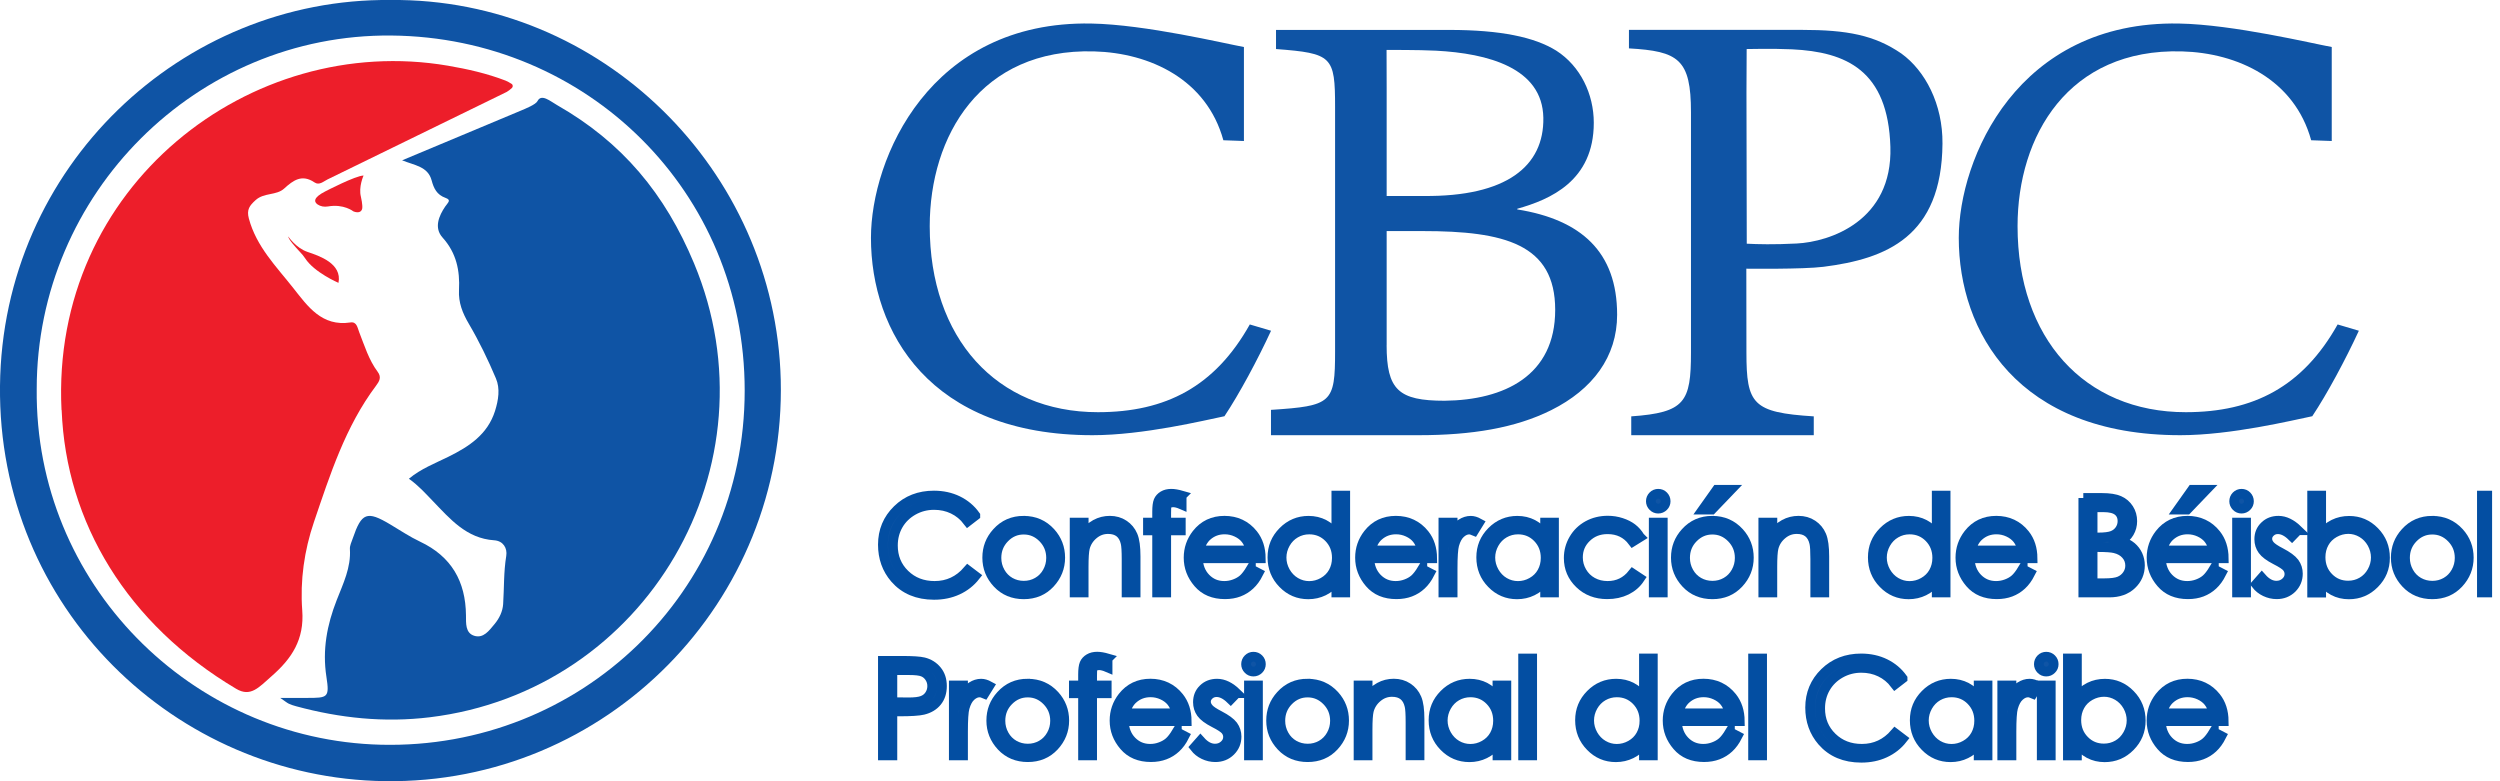 <svg width="128" height="40" viewBox="0 0 128 40" fill="none" xmlns="http://www.w3.org/2000/svg">
<g clip-path="url(#clip0_1_2735)">
<path d="M77.686 10.723C80.951 11.246 82.797 12.894 82.797 16.113C82.797 18.27 81.544 19.94 79.421 21C77.595 21.911 75.363 22.282 72.636 22.282H65.074V20.985C68.19 20.783 68.356 20.631 68.356 18.002V5.477C68.356 2.882 68.209 2.73 65.332 2.511V1.532H74.202C76.838 1.532 78.578 1.904 79.684 2.595C80.92 3.388 81.602 4.819 81.602 6.287C81.602 9.27 79.361 10.217 77.684 10.689V10.723H77.686ZM72.877 10.034C77.144 10.079 79.062 8.501 79.019 6.029C78.975 3.472 76.183 2.735 73.522 2.595C72.638 2.549 70.992 2.557 70.992 2.557C70.992 2.557 70.997 3.438 70.997 4.501V10.036H72.879L72.877 10.034ZM70.995 17.67C70.995 19.961 71.604 20.518 73.963 20.518C77.024 20.484 79.626 19.236 79.626 15.865C79.626 12.494 77.026 11.831 72.841 11.831H70.997V17.667L70.995 17.67Z" fill="#0F54A5"/>
<path d="M92.26 1.53C94.559 1.53 95.973 1.795 97.352 2.742C98.571 3.624 99.472 5.328 99.455 7.354C99.417 12.128 96.573 13.253 93.361 13.66C92.316 13.793 89.412 13.757 89.412 13.757L89.417 18.046C89.417 20.694 89.735 21.121 92.865 21.318V22.282H83.52V21.318C86.277 21.123 86.578 20.581 86.578 18.046V5.75C86.578 3.019 85.93 2.624 83.402 2.477V1.528H92.265L92.26 1.53ZM89.429 12.477C89.988 12.506 90.819 12.528 91.986 12.468C93.689 12.383 96.901 11.316 96.788 7.523C96.67 3.603 94.528 2.658 91.749 2.525C90.778 2.48 89.429 2.511 89.429 2.511C89.429 2.511 89.419 3.868 89.419 4.752L89.434 12.477H89.429Z" fill="#0F54A5"/>
<path d="M65.077 16.935C64.395 18.412 63.458 20.159 62.692 21.311C61.672 21.52 58.54 22.282 55.937 22.282C47.588 22.282 44.593 16.973 44.593 12.181C44.593 8.12 47.6 1.055 55.87 1.205C58.653 1.255 62.706 2.229 63.689 2.407V7.219L62.636 7.181C61.781 4.067 58.88 2.708 56.014 2.631C50.195 2.472 47.602 6.966 47.602 11.581C47.602 17.308 51.012 21.104 56.215 21.104C59.689 21.104 62.207 19.79 63.99 16.612L65.082 16.935H65.077Z" fill="#0F54A5"/>
<path d="M120.773 16.935C120.091 18.412 119.154 20.159 118.388 21.311C117.369 21.52 114.236 22.282 111.634 22.282C103.284 22.282 100.289 16.973 100.289 12.181C100.289 8.12 103.296 1.055 111.566 1.205C114.349 1.255 118.402 2.229 119.385 2.407V7.219L118.332 7.181C117.477 4.067 114.576 2.708 111.711 2.631C105.891 2.472 103.299 6.966 103.299 11.581C103.299 17.308 106.708 21.104 111.911 21.104C115.385 21.104 117.904 19.79 119.687 16.612L120.778 16.935H120.773Z" fill="#0F54A5"/>
<path d="M49.935 26.395L49.554 26.689C49.345 26.415 49.092 26.207 48.795 26.065C48.502 25.923 48.176 25.853 47.824 25.853C47.439 25.853 47.082 25.945 46.752 26.13C46.424 26.316 46.169 26.564 45.988 26.877C45.807 27.19 45.716 27.542 45.716 27.93C45.716 28.52 45.918 29.012 46.323 29.407C46.728 29.802 47.239 30 47.853 30C48.53 30 49.097 29.735 49.554 29.205L49.935 29.494C49.694 29.8 49.393 30.039 49.032 30.205C48.67 30.373 48.268 30.456 47.822 30.456C46.976 30.456 46.309 30.174 45.819 29.61C45.41 29.135 45.205 28.559 45.205 27.887C45.205 27.178 45.453 26.583 45.95 26.099C46.446 25.614 47.068 25.373 47.817 25.373C48.268 25.373 48.677 25.463 49.041 25.641C49.405 25.819 49.704 26.07 49.935 26.393V26.395Z" fill="#0F54A5" stroke="#034EA2" stroke-width="0.5" stroke-miterlimit="10"/>
<path d="M52.417 26.665C52.969 26.665 53.424 26.865 53.788 27.263C54.118 27.627 54.282 28.058 54.282 28.554C54.282 29.05 54.108 29.491 53.759 29.865C53.412 30.238 52.964 30.427 52.417 30.427C51.87 30.427 51.419 30.238 51.07 29.865C50.72 29.491 50.547 29.055 50.547 28.554C50.547 28.053 50.711 27.629 51.041 27.265C51.402 26.863 51.86 26.663 52.414 26.663L52.417 26.665ZM52.414 27.116C52.031 27.116 51.703 27.258 51.429 27.54C51.154 27.822 51.017 28.164 51.017 28.566C51.017 28.824 51.079 29.065 51.205 29.289C51.33 29.513 51.499 29.684 51.713 29.807C51.928 29.928 52.161 29.99 52.417 29.99C52.672 29.99 52.906 29.93 53.12 29.807C53.335 29.684 53.504 29.513 53.629 29.289C53.754 29.065 53.817 28.824 53.817 28.566C53.817 28.164 53.679 27.824 53.402 27.54C53.125 27.258 52.797 27.116 52.417 27.116H52.414Z" fill="#0F54A5" stroke="#034EA2" stroke-width="0.5" stroke-miterlimit="10"/>
<path d="M55.024 26.757H55.484V27.398C55.667 27.152 55.872 26.969 56.096 26.846C56.32 26.723 56.564 26.663 56.826 26.663C57.089 26.663 57.332 26.73 57.537 26.867C57.744 27.002 57.896 27.186 57.995 27.417C58.094 27.648 58.142 28.005 58.142 28.491V30.332H57.682V28.627C57.682 28.214 57.665 27.94 57.631 27.8C57.578 27.564 57.474 27.386 57.325 27.265C57.173 27.145 56.976 27.087 56.732 27.087C56.453 27.087 56.205 27.178 55.983 27.364C55.764 27.547 55.617 27.776 55.547 28.048C55.503 28.227 55.482 28.552 55.482 29.022V30.335H55.022V26.757H55.024Z" fill="#0F54A5" stroke="#034EA2" stroke-width="0.5" stroke-miterlimit="10"/>
<path d="M60.499 25.376V25.827C60.331 25.754 60.186 25.718 60.066 25.718C59.976 25.718 59.902 25.737 59.841 25.771C59.781 25.807 59.745 25.848 59.731 25.896C59.716 25.945 59.709 26.07 59.709 26.272V26.757H60.456V27.154H59.709V30.335H59.246V27.154H58.776V26.757H59.246V26.198C59.246 25.942 59.27 25.759 59.316 25.648C59.362 25.54 59.444 25.451 59.557 25.383C59.67 25.316 59.808 25.282 59.967 25.282C60.116 25.282 60.294 25.313 60.502 25.373L60.499 25.376Z" fill="#0F54A5" stroke="#034EA2" stroke-width="0.5" stroke-miterlimit="10"/>
<path d="M64.045 29.147L64.433 29.349C64.306 29.6 64.159 29.802 63.992 29.954C63.826 30.108 63.638 30.224 63.428 30.304C63.219 30.383 62.985 30.424 62.72 30.424C62.137 30.424 61.679 30.234 61.351 29.851C61.021 29.467 60.857 29.036 60.857 28.554C60.857 28.101 60.997 27.696 61.274 27.34C61.629 26.889 62.101 26.663 62.694 26.663C63.286 26.663 63.79 26.894 64.156 27.357C64.416 27.684 64.547 28.091 64.551 28.581H61.332C61.342 28.995 61.474 29.337 61.73 29.602C61.987 29.867 62.303 30 62.681 30C62.865 30 63.041 29.969 63.214 29.904C63.385 29.841 63.532 29.757 63.653 29.651C63.773 29.544 63.903 29.376 64.045 29.142V29.147ZM64.045 28.183C63.985 27.937 63.894 27.742 63.778 27.595C63.662 27.448 63.506 27.33 63.313 27.241C63.12 27.152 62.918 27.106 62.703 27.106C62.351 27.106 62.05 27.219 61.797 27.446C61.612 27.61 61.474 27.858 61.378 28.186H64.045V28.183Z" fill="#0F54A5" stroke="#034EA2" stroke-width="0.5" stroke-miterlimit="10"/>
<path d="M68.875 25.376V30.335H68.422V29.721C68.229 29.954 68.012 30.133 67.771 30.251C67.53 30.369 67.267 30.429 66.983 30.429C66.477 30.429 66.043 30.246 65.687 29.877C65.328 29.511 65.149 29.063 65.149 28.537C65.149 28.012 65.33 27.581 65.692 27.215C66.053 26.848 66.489 26.665 66.998 26.665C67.292 26.665 67.557 26.728 67.795 26.853C68.034 26.978 68.241 27.166 68.422 27.415V25.376H68.875ZM67.034 27.108C66.778 27.108 66.542 27.171 66.325 27.297C66.109 27.422 65.935 27.6 65.807 27.827C65.68 28.055 65.615 28.294 65.615 28.549C65.615 28.805 65.68 29.041 65.807 29.272C65.937 29.501 66.111 29.682 66.328 29.81C66.545 29.937 66.778 30.003 67.029 30.003C67.279 30.003 67.52 29.94 67.745 29.812C67.971 29.684 68.145 29.513 68.265 29.297C68.386 29.08 68.448 28.836 68.448 28.564C68.448 28.149 68.311 27.805 68.039 27.525C67.766 27.248 67.431 27.108 67.031 27.108H67.034Z" fill="#0F54A5" stroke="#034EA2" stroke-width="0.5" stroke-miterlimit="10"/>
<path d="M72.822 29.147L73.21 29.349C73.082 29.6 72.935 29.802 72.769 29.954C72.603 30.108 72.415 30.224 72.205 30.304C71.995 30.383 71.761 30.424 71.496 30.424C70.913 30.424 70.456 30.234 70.128 29.851C69.798 29.467 69.634 29.036 69.634 28.554C69.634 28.101 69.773 27.696 70.051 27.34C70.405 26.889 70.877 26.663 71.47 26.663C72.063 26.663 72.566 26.894 72.933 27.357C73.193 27.684 73.323 28.091 73.328 28.581H70.109C70.118 28.995 70.251 29.337 70.506 29.602C70.764 29.867 71.08 30 71.458 30C71.641 30 71.817 29.969 71.99 29.904C72.162 29.841 72.308 29.757 72.429 29.651C72.549 29.544 72.68 29.376 72.822 29.142V29.147ZM72.822 28.183C72.761 27.937 72.67 27.742 72.554 27.595C72.439 27.448 72.282 27.33 72.089 27.241C71.896 27.152 71.694 27.106 71.48 27.106C71.128 27.106 70.827 27.219 70.573 27.446C70.388 27.61 70.251 27.858 70.154 28.186H72.822V28.183Z" fill="#0F54A5" stroke="#034EA2" stroke-width="0.5" stroke-miterlimit="10"/>
<path d="M73.903 26.757H74.373V27.279C74.513 27.072 74.662 26.921 74.817 26.817C74.973 26.716 75.135 26.665 75.303 26.665C75.431 26.665 75.566 26.706 75.71 26.785L75.47 27.174C75.373 27.133 75.291 27.111 75.226 27.111C75.072 27.111 74.925 27.174 74.783 27.301C74.641 27.427 74.532 27.624 74.457 27.889C74.4 28.094 74.373 28.506 74.373 29.125V30.335H73.903V26.757Z" fill="#0F54A5" stroke="#034EA2" stroke-width="0.5" stroke-miterlimit="10"/>
<path d="M79.564 26.757V30.335H79.111V29.721C78.918 29.954 78.701 30.133 78.46 30.251C78.22 30.369 77.957 30.429 77.673 30.429C77.167 30.429 76.733 30.246 76.376 29.877C76.017 29.511 75.839 29.063 75.839 28.537C75.839 28.012 76.02 27.581 76.381 27.214C76.743 26.848 77.179 26.665 77.687 26.665C77.981 26.665 78.246 26.728 78.485 26.853C78.723 26.978 78.93 27.166 79.111 27.414V26.757H79.564ZM77.723 27.108C77.468 27.108 77.232 27.171 77.015 27.296C76.798 27.422 76.624 27.6 76.497 27.826C76.369 28.055 76.304 28.294 76.304 28.549C76.304 28.805 76.369 29.041 76.497 29.272C76.627 29.501 76.8 29.682 77.017 29.81C77.234 29.937 77.468 30.002 77.718 30.002C77.969 30.002 78.21 29.94 78.434 29.812C78.661 29.684 78.834 29.513 78.954 29.296C79.075 29.079 79.138 28.836 79.138 28.564C79.138 28.149 79 27.805 78.728 27.525C78.456 27.248 78.121 27.108 77.721 27.108H77.723Z" fill="#0F54A5" stroke="#034EA2" stroke-width="0.5" stroke-miterlimit="10"/>
<path d="M83.964 27.499L83.6 27.725C83.284 27.306 82.853 27.096 82.308 27.096C81.872 27.096 81.511 27.236 81.222 27.518C80.932 27.797 80.79 28.14 80.79 28.54C80.79 28.8 80.855 29.046 80.988 29.275C81.12 29.503 81.303 29.684 81.532 29.809C81.764 29.937 82.022 30 82.311 30C82.836 30 83.265 29.79 83.597 29.371L83.961 29.612C83.79 29.87 83.561 30.07 83.272 30.212C82.983 30.354 82.655 30.424 82.287 30.424C81.72 30.424 81.25 30.243 80.879 29.884C80.506 29.525 80.32 29.087 80.32 28.571C80.32 28.224 80.407 27.904 80.581 27.605C80.754 27.308 80.995 27.075 81.299 26.908C81.602 26.742 81.944 26.658 82.32 26.658C82.556 26.658 82.785 26.694 83.007 26.766C83.229 26.838 83.414 26.932 83.569 27.05C83.723 27.169 83.853 27.316 83.959 27.494L83.964 27.499Z" fill="#0F54A5" stroke="#034EA2" stroke-width="0.5" stroke-miterlimit="10"/>
<path d="M84.901 25.282C85.007 25.282 85.097 25.318 85.169 25.393C85.241 25.468 85.28 25.557 85.28 25.663C85.28 25.769 85.243 25.855 85.169 25.928C85.094 26.003 85.005 26.041 84.901 26.041C84.798 26.041 84.711 26.005 84.636 25.928C84.561 25.853 84.525 25.764 84.525 25.663C84.525 25.561 84.561 25.468 84.636 25.393C84.711 25.318 84.798 25.282 84.901 25.282ZM84.672 26.757H85.133V30.335H84.672V26.757Z" fill="#0F54A5" stroke="#034EA2" stroke-width="0.5" stroke-miterlimit="10"/>
<path d="M87.675 26.665C88.226 26.665 88.682 26.865 89.046 27.263C89.376 27.627 89.54 28.058 89.54 28.554C89.54 29.051 89.366 29.492 89.017 29.865C88.667 30.239 88.222 30.427 87.675 30.427C87.128 30.427 86.677 30.239 86.328 29.865C85.981 29.492 85.805 29.055 85.805 28.554C85.805 28.053 85.969 27.629 86.299 27.265C86.66 26.863 87.118 26.663 87.672 26.663L87.675 26.665ZM87.675 27.116C87.291 27.116 86.964 27.258 86.687 27.54C86.409 27.822 86.275 28.164 86.275 28.566C86.275 28.824 86.337 29.065 86.463 29.289C86.588 29.513 86.757 29.684 86.971 29.807C87.185 29.928 87.419 29.99 87.675 29.99C87.93 29.99 88.164 29.93 88.378 29.807C88.593 29.684 88.761 29.513 88.887 29.289C89.012 29.065 89.075 28.824 89.075 28.566C89.075 28.164 88.937 27.824 88.66 27.54C88.383 27.258 88.055 27.116 87.675 27.116ZM87.903 25.08H88.609L87.638 26.092H87.185L87.903 25.08Z" fill="#0F54A5" stroke="#034EA2" stroke-width="0.5" stroke-miterlimit="10"/>
<path d="M90.285 26.757H90.745V27.398C90.928 27.152 91.133 26.969 91.357 26.846C91.581 26.723 91.824 26.663 92.087 26.663C92.35 26.663 92.593 26.73 92.798 26.867C93.005 27.002 93.157 27.186 93.256 27.417C93.355 27.648 93.403 28.005 93.403 28.491V30.332H92.942V28.627C92.942 28.214 92.926 27.94 92.892 27.8C92.839 27.564 92.735 27.386 92.586 27.265C92.434 27.145 92.236 27.087 91.993 27.087C91.713 27.087 91.465 27.178 91.244 27.364C91.024 27.547 90.877 27.776 90.808 28.048C90.764 28.227 90.743 28.552 90.743 29.022V30.335H90.282V26.757H90.285Z" fill="#0F54A5" stroke="#034EA2" stroke-width="0.5" stroke-miterlimit="10"/>
<path d="M99.614 25.376V30.335H99.161V29.721C98.968 29.954 98.751 30.133 98.51 30.251C98.269 30.369 98.007 30.429 97.722 30.429C97.216 30.429 96.783 30.246 96.426 29.877C96.067 29.511 95.889 29.063 95.889 28.537C95.889 28.012 96.069 27.581 96.431 27.215C96.792 26.848 97.228 26.665 97.737 26.665C98.031 26.665 98.296 26.728 98.534 26.853C98.773 26.978 98.98 27.166 99.161 27.415V25.376H99.614ZM97.773 27.108C97.518 27.108 97.281 27.171 97.065 27.297C96.848 27.422 96.674 27.6 96.546 27.827C96.419 28.055 96.354 28.294 96.354 28.549C96.354 28.805 96.419 29.041 96.546 29.272C96.677 29.501 96.85 29.682 97.067 29.81C97.284 29.937 97.518 30.003 97.768 30.003C98.019 30.003 98.26 29.94 98.484 29.812C98.71 29.684 98.884 29.513 99.004 29.297C99.125 29.08 99.188 28.836 99.188 28.564C99.188 28.149 99.05 27.805 98.778 27.525C98.505 27.248 98.171 27.108 97.771 27.108H97.773Z" fill="#0F54A5" stroke="#034EA2" stroke-width="0.5" stroke-miterlimit="10"/>
<path d="M103.561 29.147L103.949 29.349C103.821 29.6 103.674 29.802 103.508 29.954C103.342 30.108 103.154 30.224 102.944 30.304C102.734 30.383 102.501 30.424 102.236 30.424C101.653 30.424 101.195 30.234 100.867 29.851C100.537 29.467 100.373 29.036 100.373 28.554C100.373 28.101 100.513 27.696 100.79 27.34C101.144 26.889 101.616 26.663 102.209 26.663C102.802 26.663 103.306 26.894 103.672 27.357C103.932 27.684 104.062 28.091 104.067 28.581H100.848C100.857 28.995 100.99 29.337 101.245 29.602C101.503 29.867 101.819 30 102.197 30C102.38 30 102.556 29.969 102.73 29.904C102.901 29.841 103.048 29.757 103.168 29.651C103.289 29.544 103.419 29.376 103.561 29.142V29.147ZM103.561 28.183C103.501 27.937 103.409 27.742 103.294 27.595C103.175 27.448 103.021 27.33 102.828 27.241C102.636 27.152 102.433 27.106 102.219 27.106C101.867 27.106 101.566 27.219 101.313 27.446C101.127 27.61 100.99 27.858 100.894 28.186H103.561V28.183Z" fill="#0F54A5" stroke="#034EA2" stroke-width="0.5" stroke-miterlimit="10"/>
<path d="M106.665 25.496H107.619C108.002 25.496 108.299 25.542 108.504 25.634C108.711 25.725 108.872 25.865 108.993 26.053C109.113 26.241 109.171 26.451 109.171 26.682C109.171 26.896 109.118 27.091 109.014 27.27C108.911 27.446 108.757 27.59 108.554 27.699C108.805 27.783 109 27.884 109.135 28C109.27 28.116 109.376 28.255 109.451 28.417C109.525 28.581 109.564 28.757 109.564 28.947C109.564 29.335 109.422 29.663 109.137 29.933C108.853 30.2 108.472 30.335 107.995 30.335H106.667V25.496H106.665ZM107.14 25.971V27.52H107.417C107.752 27.52 108 27.489 108.159 27.427C108.318 27.364 108.443 27.265 108.535 27.13C108.626 26.995 108.672 26.846 108.672 26.682C108.672 26.46 108.595 26.287 108.441 26.161C108.287 26.036 108.039 25.971 107.701 25.971H107.14ZM107.14 28.007V29.863H107.74C108.094 29.863 108.352 29.829 108.518 29.759C108.682 29.689 108.814 29.583 108.916 29.436C109.017 29.289 109.065 29.13 109.065 28.959C109.065 28.744 108.995 28.557 108.855 28.398C108.716 28.238 108.523 28.128 108.277 28.07C108.113 28.031 107.826 28.01 107.417 28.01H107.145L107.14 28.007Z" fill="#0F54A5" stroke="#034EA2" stroke-width="0.5" stroke-miterlimit="10"/>
<path d="M113.349 29.147L113.737 29.349C113.609 29.6 113.462 29.802 113.296 29.954C113.13 30.108 112.942 30.224 112.732 30.304C112.523 30.383 112.289 30.424 112.024 30.424C111.441 30.424 110.983 30.234 110.655 29.851C110.325 29.468 110.161 29.036 110.161 28.554C110.161 28.101 110.301 27.697 110.578 27.34C110.932 26.889 111.405 26.663 111.997 26.663C112.59 26.663 113.094 26.894 113.46 27.357C113.72 27.684 113.85 28.092 113.855 28.581H110.636C110.645 28.995 110.778 29.337 111.033 29.602C111.291 29.867 111.607 30 111.985 30C112.168 30 112.344 29.969 112.518 29.904C112.689 29.841 112.836 29.757 112.956 29.651C113.077 29.545 113.207 29.376 113.349 29.142V29.147ZM113.349 28.183C113.289 27.937 113.197 27.742 113.082 27.595C112.966 27.448 112.809 27.33 112.617 27.241C112.424 27.152 112.221 27.106 112.007 27.106C111.655 27.106 111.354 27.219 111.101 27.446C110.915 27.61 110.778 27.858 110.682 28.186H113.349V28.183ZM112.241 25.08H112.947L111.976 26.092H111.523L112.241 25.08Z" fill="#0F54A5" stroke="#034EA2" stroke-width="0.5" stroke-miterlimit="10"/>
<path d="M114.767 25.282C114.873 25.282 114.962 25.318 115.034 25.393C115.106 25.468 115.145 25.557 115.145 25.663C115.145 25.769 115.109 25.855 115.034 25.928C114.959 26.003 114.87 26.041 114.767 26.041C114.663 26.041 114.576 26.005 114.501 25.928C114.427 25.853 114.391 25.764 114.391 25.663C114.391 25.561 114.427 25.468 114.501 25.393C114.576 25.318 114.663 25.282 114.767 25.282ZM114.538 26.757H114.998V30.335H114.538V26.757Z" fill="#0F54A5" stroke="#034EA2" stroke-width="0.5" stroke-miterlimit="10"/>
<path d="M117.646 27.147L117.35 27.453C117.104 27.214 116.863 27.094 116.627 27.094C116.478 27.094 116.35 27.142 116.244 27.241C116.138 27.34 116.085 27.455 116.085 27.585C116.085 27.701 116.128 27.812 116.217 27.918C116.306 28.026 116.49 28.152 116.772 28.296C117.114 28.475 117.347 28.646 117.47 28.81C117.591 28.976 117.651 29.164 117.651 29.371C117.651 29.665 117.547 29.913 117.343 30.118C117.135 30.32 116.878 30.424 116.569 30.424C116.362 30.424 116.167 30.378 115.979 30.289C115.791 30.2 115.637 30.075 115.514 29.918L115.803 29.59C116.037 29.855 116.287 29.988 116.552 29.988C116.738 29.988 116.894 29.928 117.025 29.81C117.155 29.692 117.22 29.552 117.22 29.393C117.22 29.26 117.176 29.145 117.092 29.041C117.008 28.94 116.812 28.812 116.511 28.66C116.188 28.494 115.969 28.33 115.851 28.166C115.735 28.005 115.675 27.819 115.675 27.61C115.675 27.337 115.767 27.111 115.955 26.933C116.14 26.752 116.374 26.663 116.658 26.663C116.988 26.663 117.318 26.824 117.653 27.147H117.646Z" fill="#0F54A5" stroke="#034EA2" stroke-width="0.5" stroke-miterlimit="10"/>
<path d="M118.383 30.335V25.376H118.843V27.374C119.036 27.137 119.253 26.959 119.491 26.843C119.73 26.725 119.992 26.668 120.277 26.668C120.783 26.668 121.214 26.851 121.573 27.219C121.932 27.586 122.111 28.031 122.111 28.557C122.111 29.082 121.93 29.516 121.568 29.882C121.207 30.248 120.773 30.431 120.265 30.431C119.973 30.431 119.711 30.369 119.472 30.243C119.236 30.118 119.026 29.93 118.843 29.682V30.34H118.383V30.335ZM120.226 29.983C120.482 29.983 120.718 29.921 120.935 29.795C121.151 29.67 121.323 29.492 121.45 29.265C121.578 29.036 121.643 28.795 121.643 28.542C121.643 28.289 121.578 28.046 121.45 27.814C121.32 27.586 121.147 27.405 120.93 27.277C120.713 27.149 120.479 27.084 120.233 27.084C119.988 27.084 119.742 27.149 119.515 27.277C119.289 27.405 119.115 27.578 118.995 27.795C118.874 28.012 118.812 28.256 118.812 28.528C118.812 28.942 118.949 29.289 119.221 29.566C119.494 29.846 119.829 29.983 120.226 29.983Z" fill="#0F54A5" stroke="#034EA2" stroke-width="0.5" stroke-miterlimit="10"/>
<path d="M124.535 26.665C125.087 26.665 125.542 26.865 125.906 27.263C126.236 27.627 126.4 28.058 126.4 28.554C126.4 29.05 126.226 29.491 125.877 29.865C125.53 30.238 125.082 30.427 124.535 30.427C123.988 30.427 123.537 30.238 123.188 29.865C122.839 29.491 122.665 29.055 122.665 28.554C122.665 28.053 122.829 27.629 123.159 27.265C123.52 26.863 123.978 26.663 124.533 26.663L124.535 26.665ZM124.533 27.116C124.149 27.116 123.822 27.258 123.547 27.54C123.272 27.822 123.135 28.164 123.135 28.566C123.135 28.824 123.198 29.065 123.323 29.289C123.448 29.513 123.617 29.684 123.831 29.807C124.046 29.928 124.279 29.99 124.535 29.99C124.79 29.99 125.024 29.93 125.239 29.807C125.453 29.684 125.622 29.513 125.747 29.289C125.872 29.065 125.935 28.824 125.935 28.566C125.935 28.164 125.798 27.824 125.52 27.54C125.243 27.258 124.916 27.116 124.535 27.116H124.533Z" fill="#0F54A5" stroke="#034EA2" stroke-width="0.5" stroke-miterlimit="10"/>
<path d="M127.074 25.376H127.534V30.335H127.074V25.376Z" fill="#0F54A5" stroke="#034EA2" stroke-width="0.5" stroke-miterlimit="10"/>
<path d="M45.205 33.836H46.169C46.721 33.836 47.094 33.86 47.287 33.908C47.564 33.976 47.788 34.116 47.964 34.328C48.14 34.54 48.227 34.805 48.227 35.125C48.227 35.446 48.142 35.713 47.971 35.923C47.8 36.133 47.564 36.272 47.265 36.345C47.046 36.398 46.636 36.424 46.034 36.424H45.689V38.675H45.205V33.836ZM45.689 34.311V35.952L46.509 35.962C46.839 35.962 47.082 35.933 47.236 35.87C47.391 35.81 47.511 35.713 47.598 35.578C47.685 35.443 47.73 35.294 47.73 35.128C47.73 34.962 47.687 34.817 47.598 34.682C47.509 34.547 47.395 34.451 47.251 34.395C47.106 34.337 46.873 34.311 46.545 34.311H45.689Z" fill="#0F54A5" stroke="#034EA2" stroke-width="0.5" stroke-miterlimit="10"/>
<path d="M48.836 35.096H49.306V35.619C49.446 35.412 49.595 35.26 49.749 35.157C49.906 35.056 50.067 35.005 50.236 35.005C50.364 35.005 50.499 35.046 50.643 35.125L50.402 35.513C50.306 35.472 50.224 35.451 50.159 35.451C50.005 35.451 49.858 35.513 49.715 35.641C49.573 35.766 49.465 35.964 49.39 36.229C49.332 36.434 49.306 36.846 49.306 37.465V38.675H48.836V35.096Z" fill="#0F54A5" stroke="#034EA2" stroke-width="0.5" stroke-miterlimit="10"/>
<path d="M52.624 35.005C53.176 35.005 53.631 35.205 53.995 35.602C54.325 35.966 54.489 36.398 54.489 36.894C54.489 37.39 54.315 37.831 53.966 38.205C53.617 38.578 53.171 38.766 52.624 38.766C52.077 38.766 51.626 38.578 51.277 38.205C50.93 37.831 50.754 37.395 50.754 36.894C50.754 36.393 50.918 35.969 51.248 35.605C51.609 35.202 52.067 35.002 52.621 35.002L52.624 35.005ZM52.621 35.456C52.238 35.456 51.91 35.598 51.633 35.88C51.356 36.161 51.221 36.504 51.221 36.906C51.221 37.164 51.284 37.405 51.409 37.629C51.535 37.853 51.703 38.024 51.918 38.147C52.132 38.267 52.366 38.33 52.621 38.33C52.877 38.33 53.111 38.27 53.325 38.147C53.539 38.024 53.708 37.853 53.833 37.629C53.959 37.405 54.021 37.164 54.021 36.906C54.021 36.504 53.884 36.164 53.607 35.88C53.33 35.598 53.002 35.456 52.621 35.456Z" fill="#0F54A5" stroke="#034EA2" stroke-width="0.5" stroke-miterlimit="10"/>
<path d="M56.706 33.716V34.166C56.538 34.094 56.393 34.058 56.273 34.058C56.183 34.058 56.109 34.077 56.048 34.111C55.988 34.147 55.952 34.188 55.938 34.236C55.923 34.284 55.916 34.41 55.916 34.612V35.096H56.663V35.494H55.916V38.675H55.453V35.494H54.983V35.096H55.453V34.537C55.453 34.282 55.477 34.099 55.523 33.988C55.569 33.879 55.651 33.79 55.764 33.723C55.877 33.655 56.015 33.622 56.174 33.622C56.323 33.622 56.502 33.653 56.709 33.713L56.706 33.716Z" fill="#0F54A5" stroke="#034EA2" stroke-width="0.5" stroke-miterlimit="10"/>
<path d="M60.253 37.487L60.641 37.689C60.514 37.94 60.367 38.142 60.2 38.294C60.034 38.448 59.846 38.564 59.636 38.643C59.427 38.723 59.193 38.764 58.928 38.764C58.345 38.764 57.887 38.574 57.559 38.19C57.229 37.807 57.065 37.376 57.065 36.894C57.065 36.441 57.205 36.036 57.482 35.68C57.837 35.229 58.309 35.002 58.902 35.002C59.494 35.002 59.998 35.234 60.364 35.696C60.624 36.024 60.755 36.431 60.759 36.92H57.54C57.55 37.335 57.682 37.677 57.938 37.942C58.196 38.207 58.511 38.34 58.889 38.34C59.073 38.34 59.249 38.309 59.422 38.243C59.593 38.181 59.74 38.096 59.861 37.99C59.981 37.884 60.111 37.716 60.253 37.482V37.487ZM60.253 36.523C60.193 36.277 60.102 36.082 59.986 35.935C59.87 35.788 59.714 35.67 59.521 35.581C59.328 35.492 59.126 35.446 58.911 35.446C58.559 35.446 58.258 35.559 58.005 35.786C57.82 35.949 57.682 36.198 57.586 36.525H60.253V36.523Z" fill="#0F54A5" stroke="#034EA2" stroke-width="0.5" stroke-miterlimit="10"/>
<path d="M63.308 35.489L63.012 35.795C62.766 35.557 62.525 35.436 62.289 35.436C62.14 35.436 62.012 35.484 61.903 35.583C61.797 35.682 61.744 35.798 61.744 35.928C61.744 36.043 61.788 36.154 61.877 36.26C61.964 36.369 62.149 36.494 62.431 36.639C62.773 36.817 63.007 36.988 63.13 37.152C63.25 37.318 63.311 37.506 63.311 37.713C63.311 38.007 63.207 38.255 63 38.46C62.793 38.663 62.535 38.766 62.226 38.766C62.019 38.766 61.824 38.721 61.636 38.631C61.448 38.542 61.294 38.417 61.171 38.26L61.46 37.933C61.696 38.198 61.944 38.33 62.209 38.33C62.395 38.33 62.552 38.27 62.682 38.152C62.812 38.034 62.877 37.894 62.877 37.735C62.877 37.602 62.834 37.487 62.749 37.383C62.663 37.282 62.47 37.154 62.169 37.002C61.846 36.836 61.626 36.672 61.508 36.508C61.393 36.347 61.335 36.161 61.335 35.952C61.335 35.68 61.426 35.453 61.612 35.275C61.797 35.094 62.031 35.005 62.316 35.005C62.646 35.005 62.976 35.166 63.311 35.489H63.308Z" fill="#0F54A5" stroke="#034EA2" stroke-width="0.5" stroke-miterlimit="10"/>
<path d="M64.176 33.624C64.282 33.624 64.371 33.66 64.446 33.735C64.52 33.81 64.556 33.899 64.556 34.005C64.556 34.111 64.52 34.197 64.446 34.27C64.371 34.344 64.282 34.383 64.176 34.383C64.07 34.383 63.985 34.347 63.911 34.27C63.836 34.195 63.8 34.106 63.8 34.005C63.8 33.904 63.836 33.81 63.911 33.735C63.985 33.66 64.072 33.624 64.176 33.624ZM63.947 35.096H64.407V38.675H63.947V35.096Z" fill="#0F54A5" stroke="#034EA2" stroke-width="0.5" stroke-miterlimit="10"/>
<path d="M66.952 35.005C67.504 35.005 67.959 35.205 68.323 35.602C68.653 35.966 68.817 36.398 68.817 36.894C68.817 37.39 68.644 37.831 68.294 38.205C67.947 38.578 67.499 38.766 66.952 38.766C66.405 38.766 65.954 38.578 65.605 38.205C65.255 37.831 65.082 37.395 65.082 36.894C65.082 36.393 65.246 35.969 65.576 35.605C65.938 35.202 66.395 35.002 66.95 35.002L66.952 35.005ZM66.95 35.456C66.566 35.456 66.239 35.598 65.964 35.88C65.689 36.161 65.552 36.504 65.552 36.906C65.552 37.164 65.615 37.405 65.74 37.629C65.865 37.853 66.034 38.024 66.248 38.147C66.463 38.267 66.697 38.33 66.952 38.33C67.207 38.33 67.441 38.27 67.656 38.147C67.87 38.024 68.039 37.853 68.164 37.629C68.289 37.405 68.352 37.164 68.352 36.906C68.352 36.504 68.215 36.164 67.938 35.88C67.66 35.598 67.333 35.456 66.952 35.456H66.95Z" fill="#0F54A5" stroke="#034EA2" stroke-width="0.5" stroke-miterlimit="10"/>
<path d="M69.561 35.096H70.021V35.737C70.204 35.492 70.409 35.309 70.633 35.186C70.857 35.063 71.101 35.002 71.363 35.002C71.626 35.002 71.869 35.07 72.074 35.207C72.281 35.342 72.433 35.525 72.532 35.757C72.631 35.988 72.679 36.345 72.679 36.831V38.672H72.219V36.966C72.219 36.554 72.202 36.28 72.168 36.14C72.115 35.904 72.012 35.725 71.862 35.605C71.71 35.484 71.513 35.426 71.269 35.426C70.99 35.426 70.742 35.518 70.52 35.704C70.301 35.887 70.154 36.116 70.084 36.388C70.04 36.566 70.019 36.892 70.019 37.361V38.675H69.559V35.096H69.561Z" fill="#0F54A5" stroke="#034EA2" stroke-width="0.5" stroke-miterlimit="10"/>
<path d="M77.125 35.096V38.675H76.672V38.06C76.479 38.294 76.263 38.472 76.022 38.59C75.781 38.709 75.518 38.769 75.234 38.769C74.728 38.769 74.294 38.586 73.935 38.217C73.576 37.851 73.397 37.403 73.397 36.877C73.397 36.352 73.578 35.92 73.94 35.554C74.301 35.188 74.737 35.005 75.246 35.005C75.54 35.005 75.805 35.068 76.043 35.193C76.282 35.318 76.489 35.506 76.67 35.754V35.096H77.123H77.125ZM75.287 35.448C75.031 35.448 74.795 35.511 74.578 35.636C74.361 35.761 74.188 35.94 74.06 36.166C73.932 36.395 73.867 36.634 73.867 36.889C73.867 37.145 73.932 37.381 74.06 37.612C74.19 37.841 74.364 38.022 74.581 38.15C74.797 38.277 75.031 38.342 75.282 38.342C75.532 38.342 75.773 38.28 75.998 38.152C76.224 38.024 76.397 37.853 76.518 37.636C76.638 37.419 76.701 37.176 76.701 36.904C76.701 36.489 76.564 36.145 76.291 35.865C76.019 35.588 75.684 35.448 75.284 35.448H75.287Z" fill="#0F54A5" stroke="#034EA2" stroke-width="0.5" stroke-miterlimit="10"/>
<path d="M77.985 33.716H78.446V38.675H77.985V33.716Z" fill="#0F54A5" stroke="#034EA2" stroke-width="0.5" stroke-miterlimit="10"/>
<path d="M84.624 33.716V38.675H84.171V38.06C83.978 38.294 83.761 38.472 83.52 38.59C83.279 38.708 83.016 38.769 82.732 38.769C82.226 38.769 81.792 38.586 81.436 38.217C81.077 37.85 80.898 37.402 80.898 36.877C80.898 36.352 81.079 35.92 81.441 35.554C81.802 35.188 82.238 35.005 82.747 35.005C83.041 35.005 83.306 35.067 83.544 35.193C83.783 35.318 83.99 35.506 84.171 35.754V33.716H84.624ZM82.783 35.448C82.527 35.448 82.291 35.511 82.074 35.636C81.858 35.761 81.684 35.94 81.556 36.166C81.429 36.395 81.364 36.634 81.364 36.889C81.364 37.145 81.429 37.381 81.556 37.612C81.686 37.841 81.86 38.022 82.077 38.149C82.294 38.277 82.527 38.342 82.778 38.342C83.029 38.342 83.269 38.279 83.494 38.152C83.72 38.024 83.894 37.853 84.014 37.636C84.135 37.419 84.197 37.176 84.197 36.904C84.197 36.489 84.06 36.145 83.788 35.865C83.515 35.588 83.18 35.448 82.78 35.448H82.783Z" fill="#0F54A5" stroke="#034EA2" stroke-width="0.5" stroke-miterlimit="10"/>
<path d="M88.571 37.487L88.959 37.689C88.831 37.94 88.684 38.142 88.518 38.294C88.352 38.448 88.163 38.564 87.954 38.643C87.744 38.723 87.51 38.764 87.246 38.764C86.662 38.764 86.204 38.574 85.877 38.19C85.547 37.807 85.383 37.376 85.383 36.894C85.383 36.441 85.523 36.036 85.8 35.68C86.154 35.229 86.626 35.002 87.219 35.002C87.812 35.002 88.315 35.234 88.682 35.696C88.942 36.024 89.072 36.431 89.077 36.92H85.858C85.867 37.335 86 37.677 86.255 37.942C86.513 38.207 86.829 38.34 87.207 38.34C87.39 38.34 87.566 38.309 87.739 38.243C87.91 38.181 88.058 38.096 88.178 37.99C88.299 37.884 88.429 37.716 88.571 37.482V37.487ZM88.571 36.523C88.51 36.277 88.419 36.082 88.303 35.935C88.188 35.788 88.031 35.67 87.838 35.581C87.645 35.492 87.443 35.446 87.229 35.446C86.877 35.446 86.576 35.559 86.323 35.786C86.137 35.949 86 36.198 85.903 36.525H88.571V36.523Z" fill="#0F54A5" stroke="#034EA2" stroke-width="0.5" stroke-miterlimit="10"/>
<path d="M89.759 33.716H90.219V38.675H89.759V33.716Z" fill="#0F54A5" stroke="#034EA2" stroke-width="0.5" stroke-miterlimit="10"/>
<path d="M97.41 34.735L97.029 35.029C96.82 34.754 96.566 34.547 96.27 34.405C95.976 34.263 95.651 34.193 95.299 34.193C94.913 34.193 94.557 34.285 94.227 34.47C93.899 34.656 93.644 34.904 93.463 35.217C93.282 35.53 93.191 35.882 93.191 36.27C93.191 36.86 93.393 37.352 93.798 37.747C94.203 38.142 94.713 38.34 95.328 38.34C96.005 38.34 96.571 38.075 97.029 37.545L97.41 37.834C97.169 38.14 96.868 38.378 96.506 38.545C96.145 38.713 95.742 38.795 95.297 38.795C94.451 38.795 93.783 38.513 93.294 37.95C92.885 37.475 92.68 36.899 92.68 36.227C92.68 35.518 92.928 34.923 93.424 34.439C93.921 33.954 94.542 33.713 95.292 33.713C95.742 33.713 96.152 33.803 96.516 33.981C96.88 34.159 97.178 34.41 97.41 34.733V34.735Z" fill="#0F54A5" stroke="#034EA2" stroke-width="0.5" stroke-miterlimit="10"/>
<path d="M101.761 35.096V38.675H101.308V38.06C101.116 38.294 100.899 38.472 100.658 38.59C100.417 38.709 100.154 38.769 99.87 38.769C99.364 38.769 98.93 38.586 98.573 38.217C98.214 37.851 98.036 37.403 98.036 36.877C98.036 36.352 98.217 35.92 98.578 35.554C98.94 35.188 99.376 35.005 99.884 35.005C100.178 35.005 100.443 35.068 100.682 35.193C100.92 35.318 101.128 35.506 101.308 35.754V35.096H101.761ZM99.921 35.448C99.665 35.448 99.429 35.511 99.212 35.636C98.995 35.761 98.822 35.94 98.694 36.166C98.566 36.395 98.501 36.634 98.501 36.889C98.501 37.145 98.566 37.381 98.694 37.612C98.824 37.841 98.998 38.022 99.214 38.15C99.431 38.277 99.665 38.342 99.916 38.342C100.166 38.342 100.407 38.28 100.631 38.152C100.858 38.024 101.031 37.853 101.152 37.636C101.272 37.419 101.335 37.176 101.335 36.904C101.335 36.489 101.198 36.145 100.925 35.865C100.653 35.588 100.318 35.448 99.918 35.448H99.921Z" fill="#0F54A5" stroke="#034EA2" stroke-width="0.5" stroke-miterlimit="10"/>
<path d="M102.516 35.096H102.986V35.619C103.125 35.412 103.275 35.26 103.429 35.157C103.586 35.056 103.747 35.005 103.916 35.005C104.043 35.005 104.178 35.046 104.323 35.125L104.082 35.513C103.986 35.472 103.904 35.451 103.839 35.451C103.684 35.451 103.537 35.513 103.395 35.641C103.253 35.766 103.145 35.964 103.07 36.229C103.012 36.434 102.986 36.846 102.986 37.465V38.675H102.516V35.096Z" fill="#0F54A5" stroke="#034EA2" stroke-width="0.5" stroke-miterlimit="10"/>
<path d="M104.767 33.624C104.873 33.624 104.962 33.66 105.036 33.735C105.111 33.81 105.147 33.899 105.147 34.005C105.147 34.111 105.111 34.197 105.036 34.27C104.962 34.344 104.873 34.383 104.767 34.383C104.661 34.383 104.576 34.347 104.501 34.27C104.427 34.195 104.391 34.106 104.391 34.005C104.391 33.904 104.427 33.81 104.501 33.735C104.576 33.66 104.663 33.624 104.767 33.624ZM104.538 35.096H104.998V38.675H104.538V35.096Z" fill="#0F54A5" stroke="#034EA2" stroke-width="0.5" stroke-miterlimit="10"/>
<path d="M105.877 38.675V33.716H106.337V35.713C106.53 35.477 106.747 35.299 106.985 35.183C107.224 35.065 107.487 35.007 107.771 35.007C108.277 35.007 108.708 35.19 109.067 35.559C109.426 35.925 109.605 36.371 109.605 36.896C109.605 37.422 109.424 37.855 109.062 38.222C108.701 38.588 108.267 38.771 107.759 38.771C107.467 38.771 107.205 38.708 106.966 38.583C106.73 38.458 106.52 38.27 106.337 38.022V38.679H105.877V38.675ZM107.72 38.323C107.976 38.323 108.212 38.26 108.429 38.135C108.646 38.01 108.817 37.831 108.944 37.605C109.072 37.376 109.137 37.135 109.137 36.882C109.137 36.629 109.072 36.386 108.944 36.154C108.814 35.925 108.641 35.745 108.424 35.617C108.207 35.489 107.973 35.424 107.728 35.424C107.482 35.424 107.236 35.489 107.009 35.617C106.783 35.745 106.609 35.918 106.489 36.135C106.369 36.352 106.306 36.595 106.306 36.867C106.306 37.282 106.443 37.629 106.716 37.906C106.988 38.185 107.323 38.323 107.72 38.323Z" fill="#0F54A5" stroke="#034EA2" stroke-width="0.5" stroke-miterlimit="10"/>
<path d="M113.347 37.487L113.735 37.689C113.607 37.94 113.46 38.142 113.294 38.294C113.128 38.448 112.94 38.564 112.73 38.643C112.521 38.723 112.287 38.764 112.022 38.764C111.439 38.764 110.981 38.574 110.653 38.19C110.323 37.807 110.159 37.376 110.159 36.894C110.159 36.441 110.299 36.036 110.576 35.68C110.93 35.229 111.403 35.002 111.995 35.002C112.588 35.002 113.092 35.234 113.458 35.696C113.718 36.024 113.848 36.431 113.853 36.92H110.634C110.644 37.335 110.776 37.677 111.031 37.942C111.289 38.207 111.605 38.34 111.983 38.34C112.166 38.34 112.342 38.309 112.516 38.243C112.687 38.181 112.834 38.096 112.954 37.99C113.075 37.884 113.205 37.716 113.347 37.482V37.487ZM113.347 36.523C113.287 36.277 113.195 36.082 113.08 35.935C112.964 35.788 112.807 35.67 112.615 35.581C112.422 35.492 112.219 35.446 112.005 35.446C111.653 35.446 111.352 35.559 111.099 35.786C110.913 35.949 110.776 36.198 110.68 36.525H113.347V36.523Z" fill="#0F54A5" stroke="#034EA2" stroke-width="0.5" stroke-miterlimit="10"/>
<path d="M19.993 -0C30.776 -0.109 39.704 8.689 39.974 19.45C40.258 30.812 31.058 40.159 19.694 39.995C8.986 39.843 -0.118 31.13 0 19.756C0.118 8.511 9.328 -0.106 19.993 -0ZM1.88 19.92C1.778 29.858 9.764 37.889 19.506 38.13C29.701 38.38 38.126 30.328 38.128 20.005C38.13 9.788 30.039 1.911 20.041 1.819C10.075 1.725 1.877 9.908 1.88 19.92Z" fill="#0F54A5"/>
<path d="M20.58 8.212C22.691 7.33 24.684 6.496 26.677 5.66C26.898 5.566 27.431 5.354 27.52 5.176C27.718 4.781 28.18 5.186 28.511 5.374C31.865 7.287 34.05 9.921 35.537 13.487C39.848 23.827 33.101 35.378 22 36.725C19.672 37.007 17.409 36.769 15.164 36.161C15.036 36.128 14.906 36.084 14.785 36.029C14.691 35.983 14.607 35.911 14.347 35.733C14.92 35.733 15.323 35.733 15.723 35.733C16.78 35.733 16.877 35.721 16.713 34.656C16.498 33.272 16.744 31.99 17.238 30.73C17.568 29.882 17.976 29.063 17.915 28.111C17.903 27.935 18 27.747 18.06 27.569C18.513 26.243 18.788 26.14 19.976 26.848C20.482 27.149 20.976 27.482 21.508 27.733C23.11 28.489 23.841 29.764 23.858 31.504C23.862 31.901 23.819 32.403 24.274 32.55C24.752 32.704 25.046 32.282 25.32 31.954C25.566 31.66 25.737 31.304 25.761 30.93C25.814 30.108 25.785 29.284 25.92 28.463C25.985 28.063 25.761 27.694 25.306 27.663C23.879 27.569 23.041 26.564 22.156 25.648C21.783 25.263 21.431 24.863 20.935 24.511C21.561 23.993 22.277 23.723 22.954 23.388C24.009 22.867 24.966 22.248 25.347 21.036C25.52 20.482 25.614 19.899 25.392 19.376C24.988 18.419 24.532 17.477 24.007 16.583C23.682 16.029 23.467 15.496 23.501 14.848C23.552 13.858 23.371 12.952 22.66 12.164C22.209 11.665 22.472 11.048 22.797 10.571C22.942 10.359 23.125 10.243 22.807 10.13C22.363 9.971 22.207 9.641 22.099 9.234C21.906 8.518 21.221 8.468 20.585 8.207L20.58 8.212Z" fill="#0F54A5"/>
<path d="M3.15 20.993C2.581 9.53 12.839 1.639 22.935 3.364C23.945 3.537 24.933 3.761 25.887 4.128C25.969 4.159 26.094 4.231 26.191 4.292C26.265 4.337 26.275 4.443 26.21 4.504C26.128 4.578 26.019 4.668 25.945 4.706C22.887 6.198 19.831 7.696 16.771 9.186C16.564 9.287 16.345 9.506 16.104 9.34C15.463 8.904 15.017 9.227 14.55 9.653C14.15 10.019 13.521 9.851 13.087 10.246C12.774 10.53 12.619 10.735 12.742 11.19C13.126 12.627 14.147 13.646 15.019 14.752C15.757 15.687 16.48 16.733 17.947 16.509C18.265 16.46 18.304 16.781 18.388 16.998C18.663 17.696 18.88 18.424 19.335 19.034C19.552 19.323 19.415 19.53 19.251 19.752C17.682 21.843 16.899 24.304 16.075 26.725C15.579 28.181 15.359 29.721 15.475 31.253C15.588 32.749 14.93 33.721 13.923 34.605C13.248 35.198 12.834 35.709 12.089 35.265C6.506 31.947 3.381 26.754 3.157 21L3.15 20.993Z" fill="#ED1E2A"/>
<path d="M14.757 12.106C14.757 12.106 15.152 12.699 15.747 12.899C16.342 13.099 17.528 13.492 17.33 14.482C17.33 14.482 16.092 13.952 15.622 13.224C15.547 13.108 15.458 13.005 15.364 12.906C15.13 12.658 14.757 12.241 14.757 12.106Z" fill="#ED1E2A"/>
<path d="M18.092 10.822C18.092 10.822 17.605 10.427 16.786 10.571C16.605 10.602 16.412 10.571 16.261 10.468C16.08 10.34 16.015 10.125 16.653 9.8C16.653 9.8 18.212 8.988 18.615 8.988C18.615 8.988 18.347 9.566 18.48 10.082C18.492 10.125 18.571 10.494 18.547 10.67C18.535 10.761 18.468 10.844 18.379 10.86C18.306 10.875 18.212 10.872 18.094 10.822H18.092Z" fill="#ED1E2A"/>
</g>
<defs>
<clipPath id="clip0_1_2735">
<rect width="127.595" height="40" fill="white"/>
</clipPath>
</defs>
</svg>